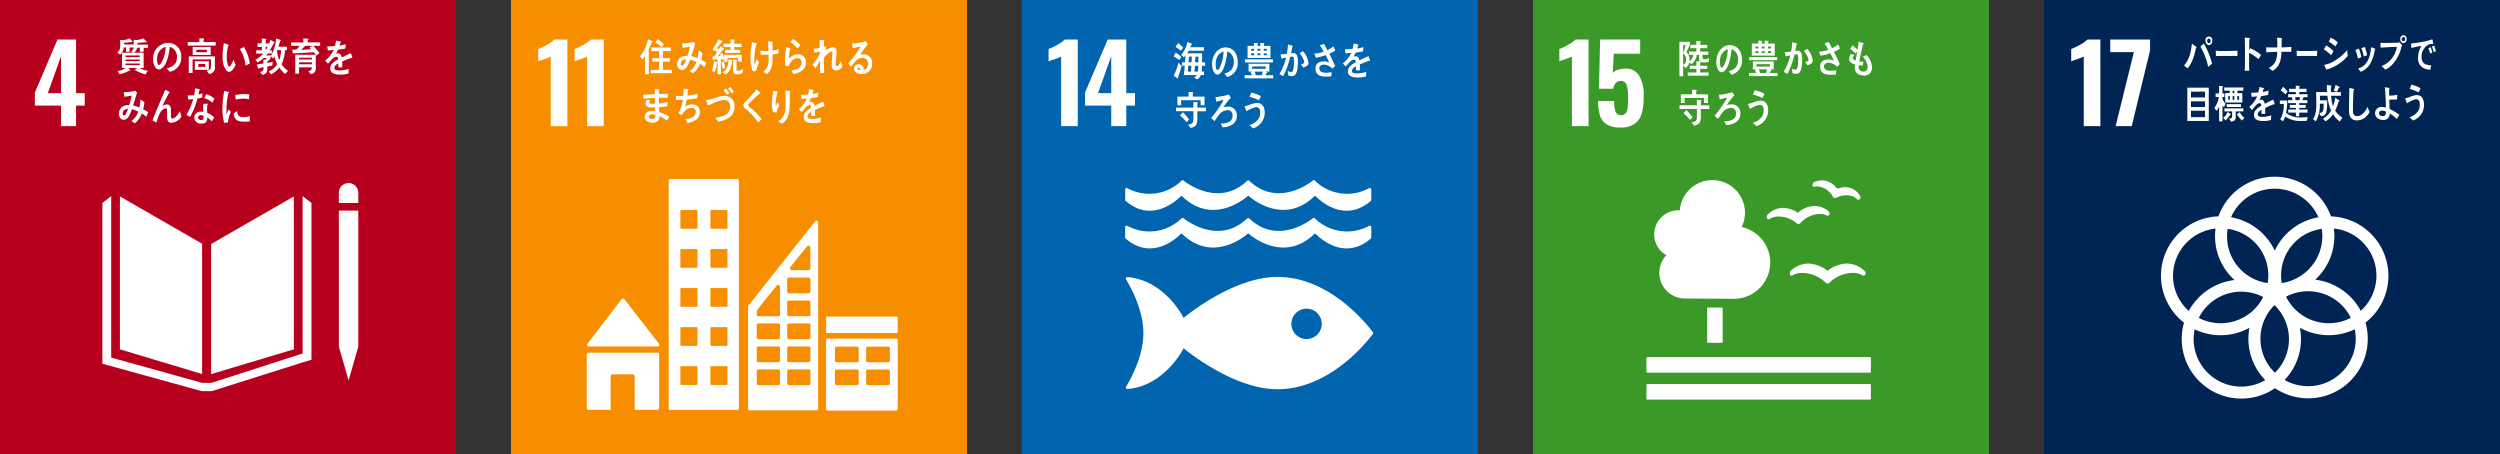 <svg xmlns="http://www.w3.org/2000/svg" xmlns:xlink="http://www.w3.org/1999/xlink" width="601.489" height="109.317" viewBox="0 0 601.489 109.317">
  <rect x="0" y="0" width="601.489" height="109.317" fill="#333333" stroke="none"/>
  <defs>
    <clipPath id="clip-path">
      <rect id="長方形_163" data-name="長方形 163" width="601.489" height="109.317" fill="none"/>
    </clipPath>
  </defs>
  <g id="グループ_233" data-name="グループ 233" transform="translate(0 0)">
    <rect id="長方形_156" data-name="長方形 156" width="109.71" height="109.315" transform="translate(122.946 0.002)" fill="#f68e00"/>
    <g id="グループ_232" data-name="グループ 232" transform="translate(0 0)">
      <g id="グループ_231" data-name="グループ 231" clip-path="url(#clip-path)">
        <path id="パス_3254" data-name="パス 3254" d="M69.546,9a17.3,17.3,0,0,1-1.653.644q-1.086.359-1.368.489V7.176a17.1,17.1,0,0,0,2.129-1.03,7.19,7.19,0,0,0,1.769-1.259H73.55V25.731h-4Z" transform="translate(62.959 4.625)" fill="#fff"/>
        <path id="パス_3255" data-name="パス 3255" d="M74.044,9a17.3,17.3,0,0,1-1.652.644q-1.086.359-1.368.489V7.176a17.1,17.1,0,0,0,2.129-1.03,7.19,7.19,0,0,0,1.769-1.259h3.126V25.731h-4Z" transform="translate(67.216 4.625)" fill="#fff"/>
        <path id="パス_3256" data-name="パス 3256" d="M72.976,48.444H89.555a.406.406,0,0,0,.4-.407.4.4,0,0,0-.107-.269l-.021-.023L81.583,37.11l-.08-.088A.4.4,0,0,0,80.937,37l-.051.056-.078.088-8.046,10.52-.125.152a.407.407,0,0,0,.339.633" transform="translate(68.679 34.913)" fill="#fff"/>
        <path id="パス_3257" data-name="パス 3257" d="M89.544,43.6H72.934a.4.4,0,0,0-.407.4V56.954a.405.405,0,0,0,.407.407h5.345v-8.15a.4.4,0,0,1,.407-.4h4.963a.4.4,0,0,1,.407.4v8.15h5.489a.409.409,0,0,0,.407-.407V44a.407.407,0,0,0-.407-.4" transform="translate(68.639 41.259)" fill="#fff"/>
        <path id="パス_3258" data-name="パス 3258" d="M118.955,41.854H102.514a.393.393,0,0,0-.4.389V58.786a.4.4,0,0,0,.4.389h16.441a.4.4,0,0,0,.4-.389V42.243a.394.394,0,0,0-.4-.389m-9,10.8a.4.4,0,0,1-.4.391h-4.913a.4.4,0,0,1-.4-.391V49.678a.4.4,0,0,1,.4-.389h4.913a.394.394,0,0,1,.4.389Zm0-5.5a.4.4,0,0,1-.4.391h-4.913a.4.4,0,0,1-.4-.391V44.18a.4.4,0,0,1,.4-.389h4.913a.4.4,0,0,1,.4.389Zm7.507,5.5a.4.4,0,0,1-.4.391h-4.911a.4.4,0,0,1-.4-.391V49.678a.4.4,0,0,1,.4-.389h4.911a.4.4,0,0,1,.4.389Zm0-5.5a.4.4,0,0,1-.4.391h-4.911a.4.4,0,0,1-.4-.391V44.18a.4.4,0,0,1,.4-.389h4.911a.4.4,0,0,1,.4.389Z" transform="translate(96.639 39.611)" fill="#fff"/>
        <path id="パス_3259" data-name="パス 3259" d="M99.143,22.127H83.054a.393.393,0,0,0-.393.393V77.309a.393.393,0,0,0,.393.391H99.143a.4.4,0,0,0,.4-.391V22.52a.4.4,0,0,0-.4-.393m-9.57,49.331a.211.211,0,0,1-.21.21H85.678a.211.211,0,0,1-.212-.21V67.369a.211.211,0,0,1,.212-.21h3.685a.211.211,0,0,1,.21.21Zm0-9.4a.209.209,0,0,1-.21.21H85.678a.21.21,0,0,1-.212-.21V57.974a.21.21,0,0,1,.212-.21h3.685a.209.209,0,0,1,.21.21Zm0-9.391a.212.212,0,0,1-.21.21H85.678a.212.212,0,0,1-.212-.21V48.578a.212.212,0,0,1,.212-.21h3.685a.212.212,0,0,1,.21.21Zm0-9.4a.212.212,0,0,1-.21.21H85.678a.212.212,0,0,1-.212-.21V39.183a.209.209,0,0,1,.212-.206h3.685a.209.209,0,0,1,.21.206Zm0-9.393a.212.212,0,0,1-.21.21H85.678a.212.212,0,0,1-.212-.21V29.792a.213.213,0,0,1,.212-.212h3.685a.212.212,0,0,1,.21.212ZM96.8,71.458a.211.211,0,0,1-.212.21H92.9a.21.21,0,0,1-.212-.21V67.369a.21.21,0,0,1,.212-.21h3.683a.211.211,0,0,1,.212.21Zm0-9.4a.21.21,0,0,1-.212.21H92.9a.209.209,0,0,1-.212-.21V57.974a.209.209,0,0,1,.212-.21h3.683a.21.21,0,0,1,.212.21Zm0-9.391a.212.212,0,0,1-.212.21H92.9a.211.211,0,0,1-.212-.21V48.578a.211.211,0,0,1,.212-.21h3.683a.212.212,0,0,1,.212.21Zm0-9.4a.212.212,0,0,1-.212.21H92.9a.211.211,0,0,1-.212-.21V39.183a.208.208,0,0,1,.212-.206h3.683a.209.209,0,0,1,.212.206Zm0-9.393a.212.212,0,0,1-.212.21H92.9a.211.211,0,0,1-.212-.21V29.792a.211.211,0,0,1,.212-.212h3.683a.213.213,0,0,1,.212.212Z" transform="translate(78.23 20.941)" fill="#fff"/>
        <rect id="長方形_157" data-name="長方形 157" width="17.21" height="3.957" rx="0.17" transform="translate(198.767 76.174)" fill="#fff"/>
        <path id="パス_3260" data-name="パス 3260" d="M109.295,27.591a.424.424,0,0,0-.4-.306.415.415,0,0,0-.23.076l-.029.019-.136.171L92.68,47.539l-.072.1a.443.443,0,0,0-.136.311V72.509a.392.392,0,0,0,.393.391h16.073a.392.392,0,0,0,.393-.391V27.754a.387.387,0,0,0-.037-.163m-6.659,10.855.113-.142c1.082-1.382,2.906-3.618,3.8-4.7l.117-.14a.455.455,0,0,1,.352-.165.45.45,0,0,1,.44.366v5.057a.453.453,0,0,1-.438.45l-.019.006-.019-.006h-3.951l-.021.006-.019-.006a.453.453,0,0,1-.348-.72m-2.5,27.993a.392.392,0,0,1-.393.391h-4.8a.392.392,0,0,1-.393-.391V63.447a.392.392,0,0,1,.393-.391h4.8a.392.392,0,0,1,.393.391Zm0-5.526a.392.392,0,0,1-.393.391h-4.8a.392.392,0,0,1-.393-.391V57.921a.39.39,0,0,1,.393-.391h4.8a.39.39,0,0,1,.393.391Zm0-5.526a.391.391,0,0,1-.393.389h-4.8a.391.391,0,0,1-.393-.389V52.393A.392.392,0,0,1,94.946,52h4.8a.392.392,0,0,1,.393.391Zm.014-12.11v6.589a.394.394,0,0,1-.393.391H94.961a.394.394,0,0,1-.4-.391v-.829a.418.418,0,0,1,.031-.148.252.252,0,0,1,.023-.045.352.352,0,0,1,.035-.053l.045-.064c.613-.874,3.379-4.268,4.541-5.687l.115-.14a.464.464,0,0,1,.354-.167.452.452,0,0,1,.44.368Zm7.316,23.162a.393.393,0,0,1-.393.391h-4.794a.394.394,0,0,1-.4-.391V63.447a.394.394,0,0,1,.4-.391h4.794a.393.393,0,0,1,.393.391Zm0-5.526a.393.393,0,0,1-.393.391h-4.794a.394.394,0,0,1-.4-.391V57.921a.393.393,0,0,1,.4-.391h4.794a.392.392,0,0,1,.393.391Zm0-5.526a.393.393,0,0,1-.393.389h-4.794a.393.393,0,0,1-.4-.389V52.393a.394.394,0,0,1,.4-.391h4.794a.393.393,0,0,1,.393.391Zm0-5.528a.391.391,0,0,1-.393.389h-4.794a.392.392,0,0,1-.4-.389V46.868a.393.393,0,0,1,.4-.391h4.794a.392.392,0,0,1,.393.391Zm0-5.528a.392.392,0,0,1-.393.391h-4.794a.393.393,0,0,1-.4-.391V41.34a.394.394,0,0,1,.4-.393h4.794a.393.393,0,0,1,.393.393Z" transform="translate(87.515 25.823)" fill="#fff"/>
        <path id="パス_3261" data-name="パス 3261" d="M81.941,5.583c-.212.6-.459,1.17-.718,1.742v5.964h-.911V8.865a4.191,4.191,0,0,1-.6.853l-.6-.695A9.961,9.961,0,0,0,81.03,4.859l1.039.45a.134.134,0,0,1,.082.113c0,.105-.146.152-.21.162m-.251,7.462V12.24H83.7V10.253H82.085V9.437H83.7V7.728H81.844v-.87h4.7v.87h-1.9V9.437H86.3v.816H84.647V12.24h2.1v.806Zm2.577-6.234A9.06,9.06,0,0,0,82.776,5.62l.644-.788c.267.2.526.432.775.656a7.546,7.546,0,0,1,.654.619Z" transform="translate(74.872 4.573)" fill="#fff"/>
        <path id="パス_3262" data-name="パス 3262" d="M90.284,11.224a11.676,11.676,0,0,0-1.094-.781,4.8,4.8,0,0,1-1.66,2.289L86.7,12.2a3.93,3.93,0,0,0,1.641-2.174,5.994,5.994,0,0,0-1.5-.545,9.489,9.489,0,0,1-.387.938c-.346.749-.782,1.51-1.6,1.51a1.271,1.271,0,0,1-1.152-1.407,1.975,1.975,0,0,1,1.489-1.9,3.431,3.431,0,0,1,.983-.084,14.283,14.283,0,0,0,.588-2.223l-1.715.29-.187-1.078h.09a11.706,11.706,0,0,0,2.715-.337c.121.15.259.292.393.432-.167.57-.354,1.135-.529,1.705-.138.432-.269.862-.42,1.285a6.2,6.2,0,0,1,1.506.469A8.17,8.17,0,0,0,88.869,7.2c.321.216.642.42.948.656a9.674,9.674,0,0,1-.3,1.631,9.907,9.907,0,0,1,1.224.685c-.144.346-.3.7-.459,1.051M84.6,10.472c0,.236.088.44.3.44a.414.414,0,0,0,.341-.167,4.928,4.928,0,0,0,.652-1.38c-.566.047-1.3.321-1.3,1.107" transform="translate(79.203 4.906)" fill="#fff"/>
        <path id="パス_3263" data-name="パス 3263" d="M89.225,10.654a9.678,9.678,0,0,1-.547,2.19l-.691-.37A9.743,9.743,0,0,0,88.5,10.1l.777.325a.1.1,0,0,1,.054.091.148.148,0,0,1-.107.138m5.1-.4v-.9H91.753v.932h-.78V9.63l-.568.249c-.029-.1-.06-.212-.084-.315l-.146.029v3.7h-.81V9.686c-.383.027-.773.07-1.154.119l-.1-.794a1.773,1.773,0,0,0,.389-.047.336.336,0,0,0,.208-.158c.21-.276.391-.582.578-.876a9.307,9.307,0,0,0-1.035-.444V7.072a9.972,9.972,0,0,0,1.322-2.244l.841.461c.062.037.171.082.171.183,0,.158-.148.158-.241.15-.366.471-.722.95-1.119,1.394.148.093.3.167.452.269.146-.239.286-.49.426-.74l.732.516a.162.162,0,0,1,.078.132c0,.127-.123.119-.2.119-.422.555-.819,1.127-1.261,1.652a5.769,5.769,0,0,0,.683-.054,4.607,4.607,0,0,0-.156-.471l.625-.249c.138.432.247.878.37,1.32v-.9H95.2v1.643Zm-3.712,1.736c-.117-.506-.218-1.024-.3-1.542l.6-.257c.091.516.195,1.041.319,1.549Zm2.227-1.921a6.328,6.328,0,0,1-.249,1.534,3.356,3.356,0,0,1-1.349,1.82l-.7-.572c1.2-.749,1.4-1.654,1.442-3.167l.839.156a.114.114,0,0,1,.109.111.151.151,0,0,1-.091.119m.545-3.313v.664h1.431V8.17H91.169V7.423H92.5V6.747H90.8v-.8h1.689V4.875l.9.072a.121.121,0,0,1,.125.111.175.175,0,0,1-.125.148v.74h1.758v.814Zm2.038,6.223a2.861,2.861,0,0,1-1.37.343c-.576,0-.95-.323-.95-1.043V9.686l.825.091c.047.01.125.027.125.1a.161.161,0,0,1-.109.13v1.9c0,.45.055.57.452.57a2.155,2.155,0,0,0,1.088-.508Z" transform="translate(83.27 4.57)" fill="#fff"/>
        <path id="パス_3264" data-name="パス 3264" d="M94.133,12.241c-.267.041-.539.074-.808.1a9.358,9.358,0,0,1-.561-3.459,18.633,18.633,0,0,1,.409-3.548c.239.056.489.123.732.191a1.919,1.919,0,0,1,.311.1c.049.019.1.037.1.1a.172.172,0,0,1-.14.142,14.657,14.657,0,0,0-.465,3.758,4.98,4.98,0,0,0,.08,1.174c.16-.454.317-.915.477-1.368a8.586,8.586,0,0,0,.578.736,8.587,8.587,0,0,0-.71,2.081M98.1,8.305c0,.409,0,.817-.012,1.224a7.446,7.446,0,0,1-.171,1.514,3.386,3.386,0,0,1-1.18,1.964,9.763,9.763,0,0,0-.876-.494,3.617,3.617,0,0,0,1.269-3.054c.014-.372.012-.744.01-1.119a12.5,12.5,0,0,1-1.452.037c-.152,0-.306-.019-.459-.025-.035-.331-.055-.658-.082-.985a10.4,10.4,0,0,0,1.041.093c.308.012.605.014.911,0,0-.518-.041-1.028-.06-1.538-.016-.272-.037-.557-.074-.839.257.047.512.076.769.111a1.263,1.263,0,0,1,.321.056c.054.012.111.039.109.113a.167.167,0,0,1-.109.134c0,.617.033,1.238.035,1.855a5.664,5.664,0,0,0,1.438-.339c.01.346-.019.7-.01,1.047a8.26,8.26,0,0,1-1.419.247" transform="translate(87.791 4.808)" fill="#fff"/>
        <path id="パス_3265" data-name="パス 3265" d="M99.571,13.137c-.162.047-.323.08-.492.117-.078-.142-.5-.8-.5-.8,0-.029.033-.037.047-.037a5.054,5.054,0,0,0,1.2-.343,1.712,1.712,0,0,0,1.193-1.512.976.976,0,0,0-.993-1.129c-.94-.012-1.8,1-2.11,1.97-.265-.049-.537-.109-.8-.15a10.639,10.639,0,0,1-.078-1.427,18.207,18.207,0,0,1,.327-3.042l.932.284a.109.109,0,0,1,.093.111.185.185,0,0,1-.121.15A11.29,11.29,0,0,0,97.95,9.6a3,3,0,0,1,2.34-1.115,1.83,1.83,0,0,1,1.791,1.944c-.021,1.707-1.263,2.357-2.509,2.707m.463-6.044a7.969,7.969,0,0,0-1.688-1.54c.212-.239.409-.49.621-.732a5.907,5.907,0,0,1,1.8,1.512c-.253.249-.49.51-.734.759" transform="translate(91.827 4.564)" fill="#fff"/>
        <path id="パス_3266" data-name="パス 3266" d="M106.09,12.3c-.724,0-1.047-.545-1.047-1.343,0-.833.128-1.656.185-2.491.01-.123.01-.255.01-.376,0-.179-.025-.348-.218-.348-.467,0-1.586,1.078-1.851,1.53,0,1.189.014,2.41.062,3.6l-.991.111c0-.983.01-1.987.01-2.98-.356.6-.734,1.17-1.1,1.752-.249-.263-.469-.563-.708-.845a15.176,15.176,0,0,0,1.756-2.7v-.45c-.452.086-.886.206-1.339.282-.056-.319-.1-.638-.177-.948a8.023,8.023,0,0,0,1.491-.243c0-.646-.023-1.294-.051-1.931a5.749,5.749,0,0,1,1.026.111.127.127,0,0,1,.105.132.1.1,0,0,1-.064.1c-.023.457-.051.909-.056,1.361.142-.039.28-.105.426-.152.056.245.1.489.162.722-.144.177-.274.374-.411.572l.016.027A3.136,3.136,0,0,1,105.389,6.7c.539,0,.837.506.837,1.1a12.986,12.986,0,0,1-.093,1.417,14.827,14.827,0,0,0-.14,1.5v.029c-.008.206.018.5.251.5.5,0,.829-.806,1.03-1.255.121.43.243.86.356,1.294a1.782,1.782,0,0,1-1.54,1.022" transform="translate(95.06 4.66)" fill="#fff"/>
        <path id="パス_3267" data-name="パス 3267" d="M108.02,12.989c-.67,0-1.748-.282-1.748-1.3a1.1,1.1,0,0,1,1.16-1.061,1.193,1.193,0,0,1,1.111.874,2.324,2.324,0,0,1,.08.535,1.472,1.472,0,0,0,1.032-1.438,1.35,1.35,0,0,0-1.409-1.487c-1.216,0-1.917,1.158-2.676,2.12-.247-.265-.5-.526-.747-.786a20.576,20.576,0,0,0,3.052-4.1c-.642.156-1.289.282-1.931.417l-.179-1.146a1.906,1.906,0,0,0,.257.012,8.164,8.164,0,0,0,1.072-.1,13.282,13.282,0,0,0,1.475-.274,5.1,5.1,0,0,0,.506-.163c.185.261.372.514.555.777a3.084,3.084,0,0,0-.241.212,7.673,7.673,0,0,0-.524.652c-.387.526-.747,1.071-1.119,1.6a2.722,2.722,0,0,1,.742-.086,2.037,2.037,0,0,1,2.143,2.184,2.413,2.413,0,0,1-2.61,2.558m-.685-1.584c-.154,0-.249.068-.249.263,0,.36.459.407.668.407-.041-.28-.121-.67-.418-.67" transform="translate(99.203 4.817)" fill="#fff"/>
        <path id="パス_3268" data-name="パス 3268" d="M85.245,18.623a9.524,9.524,0,0,0-1.822-1.086,1.406,1.406,0,0,1-.452,1.24,2.082,2.082,0,0,1-1.1.36c-.8-.012-2.011-.286-1.991-1.473A1.436,1.436,0,0,1,81.212,16.3a3.658,3.658,0,0,1,.636-.019,4.109,4.109,0,0,1,.562.054c0-.3-.016-.6-.025-.89-.267.014-.541.019-.814.016-.621-.008-1.491-.068-1.477-1.034a1.812,1.812,0,0,1,.206-.777l.862-.043a2.227,2.227,0,0,0-.185.644c-.006.3.333.306.508.308a5.377,5.377,0,0,0,.87-.025c-.023-.45-.023-.911-.027-1.361a19.862,19.862,0,0,0-2.715.214c-.053-.331-.088-.658-.123-.987.942-.06,1.886-.115,2.83-.136-.006-.29,0-.582,0-.882l.006-.4c.226.031.45.053.673.084.115.021.241.023.356.053.041.012.09.029.088.1a.153.153,0,0,1-.107.14c-.021.29-.025.572-.029.862.718-.029,1.434-.045,2.151-.054l0,.958c-.718-.01-1.436-.021-2.143.006-.008.461,0,.909.01,1.37a9.353,9.353,0,0,0,2.059-.4l-.056,1.069c-.66.1-1.314.185-1.978.232,0,.385.014.779.033,1.164A9.4,9.4,0,0,1,85.8,17.712c-.181.308-.364.613-.553.911m-2.807-1.364a1.746,1.746,0,0,0-.714-.152c-.29,0-.849.109-.856.551s.524.572.814.576a.678.678,0,0,0,.761-.769c0-.066-.006-.14,0-.206" transform="translate(75.23 10.395)" fill="#fff"/>
        <path id="パス_3269" data-name="パス 3269" d="M88.576,18.326a4.5,4.5,0,0,1-2.293.9c-.171-.3-.309-.619-.494-.909.9-.084,2.546-.376,2.546-1.763a.949.949,0,0,0-1.053-.965,2.424,2.424,0,0,0-1.419.572,3.415,3.415,0,0,0-.839,1.2l-.893-.479a7.717,7.717,0,0,0,1.08-3.215c-.315.019-.621.027-.936.027h-.65c-.023-.348-.066-.685-.074-1.03a10.226,10.226,0,0,0,1.178.074c.191,0,.385,0,.578-.012a16.376,16.376,0,0,0,.09-1.779c.241.035.483.064.724.1a2,2,0,0,1,.323.056c.056.018.121.049.121.132a.232.232,0,0,1-.146.187c-.033.413-.056.825-.111,1.228a12.235,12.235,0,0,0,2.454-.487l-.016,1.1a22.52,22.52,0,0,1-2.593.346,11.736,11.736,0,0,1-.378,1.651,3.023,3.023,0,0,1,1.754-.506,1.728,1.728,0,0,1,1.8,1.892,2.224,2.224,0,0,1-.749,1.68" transform="translate(79.071 10.361)" fill="#fff"/>
        <path id="パス_3270" data-name="パス 3270" d="M93.252,17.781a5.734,5.734,0,0,1-3.081,1.294c-.241-.308-.467-.629-.718-.911a9.09,9.09,0,0,0,1.859-.428,2.278,2.278,0,0,0,1.758-2.2c0-1.236-.642-1.651-1.586-1.651a7.2,7.2,0,0,0-2.77.919,6.646,6.646,0,0,1-1.039.366c-.039-.132-.391-1.2-.391-1.226,0-.1.1-.066.15-.066a6.446,6.446,0,0,0,1.976-.5,7.385,7.385,0,0,1,2.355-.5,2.35,2.35,0,0,1,2.351,2.569,3.084,3.084,0,0,1-.862,2.334m-.981-5.166a10.087,10.087,0,0,0-.812-1.144l.607-.354a7.057,7.057,0,0,1,.782,1.133Zm1.1-.3a8.288,8.288,0,0,0-.825-1.216l.623-.348a6.777,6.777,0,0,1,.771,1.191Z" transform="translate(82.603 10.173)" fill="#fff"/>
        <path id="パス_3271" data-name="パス 3271" d="M95.474,19a15.126,15.126,0,0,0-2.359-2.653,7.169,7.169,0,0,0-.683-.594,2.006,2.006,0,0,1-.391-.346.791.791,0,0,1-.148-.492,1.042,1.042,0,0,1,.36-.775c.378-.4.769-.777,1.135-1.187.549-.621,1.106-1.24,1.639-1.9.228.193.455.374.681.566a1.74,1.74,0,0,1,.261.218.132.132,0,0,1,.037.082c0,.128-.171.148-.257.128-.518.492-1.051.977-1.577,1.477-.218.21-.42.438-.642.648-.1.1-.22.191-.311.3a.586.586,0,0,0-.191.364.345.345,0,0,0,.142.272c.331.311.7.576,1.035.868a15.779,15.779,0,0,1,2.081,2.234c-.272.255-.537.527-.812.784" transform="translate(86.967 10.46)" fill="#fff"/>
        <path id="パス_3272" data-name="パス 3272" d="M96.557,16.482c-.274-.019-.555-.051-.823-.078a6.23,6.23,0,0,1-.319-2.125c.035-1.012.2-2.018.327-3.021.241.037.49.086.736.121.086.023.2.027.288.058a.1.1,0,0,1,.068.1.2.2,0,0,1-.1.138,13.034,13.034,0,0,0-.4,2.678c-.006.187,0,.376.006.564,0,.016-.008.066.021.068s.041-.076.051-.084c.113-.3.232-.584.352-.87l.455.673a8.314,8.314,0,0,0-.66,1.779m3.184-4.835c-.008,1.1-.016,2.225-.055,3.33-.06,1.763-.44,3.4-1.876,4.216a4.485,4.485,0,0,0-.841-.51c-.023-.008-.049-.01-.047-.049s.041-.064.068-.082a3.173,3.173,0,0,0,.547-.356,4.285,4.285,0,0,0,1.18-3.289,37.275,37.275,0,0,0-.086-3.731,6.17,6.17,0,0,1,.738.1,2.886,2.886,0,0,1,.391.07.094.094,0,0,1,.074.107.34.34,0,0,1-.093.193" transform="translate(90.297 10.577)" fill="#fff"/>
        <path id="パス_3273" data-name="パス 3273" d="M104.824,15.2a.184.184,0,0,1-.113-.047c-.545.2-1.6.638-2.1.884v1.446l-.9-.01c.008-.13.008-.272.008-.43V16.52c-.6.3-.909.685-.909,1.117,0,.376.348.574,1.037.574a6.33,6.33,0,0,0,2.2-.376l-.031,1.1a5.861,5.861,0,0,1-1.9.272c-1.483,0-2.225-.5-2.225-1.5a1.906,1.906,0,0,1,.621-1.351,5.347,5.347,0,0,1,1.15-.808c-.014-.422-.136-.638-.356-.638a1.074,1.074,0,0,0-.779.356,7.248,7.248,0,0,0-.584.64c-.278.329-.454.555-.559.666-.136-.169-.348-.422-.631-.771a6.719,6.719,0,0,0,1.909-2.544c-.4.054-.849.093-1.335.121-.029-.358-.074-.687-.119-.975a12.294,12.294,0,0,0,1.734-.1,8.381,8.381,0,0,0,.257-1.3l1.022.241a.115.115,0,0,1,.09.115c0,.054-.037.105-.119.14-.041.16-.107.4-.2.724a11.143,11.143,0,0,0,1.413-.348l-.084,1.035c-.415.093-.977.187-1.67.288a5.821,5.821,0,0,1-.471.942,1.449,1.449,0,0,1,.432-.066c.463,0,.765.329.9,1,.605-.337,1.294-.683,2.044-1.041l.346,1.051c0,.076-.029.113-.09.113" transform="translate(93.472 10.416)" fill="#fff"/>
        <rect id="長方形_158" data-name="長方形 158" width="109.71" height="109.313" transform="translate(368.835 0)" fill="#3a9927"/>
        <path id="パス_3274" data-name="パス 3274" d="M195.773,9a17.3,17.3,0,0,1-1.652.644q-1.086.359-1.368.489V7.174a17.327,17.327,0,0,0,2.129-1.028,7.187,7.187,0,0,0,1.769-1.261h3.126V25.729h-4Z" transform="translate(182.419 4.624)" fill="#fff"/>
        <path id="パス_3275" data-name="パス 3275" d="M199.608,25.3a3.833,3.833,0,0,1-1.627-2.149,11.724,11.724,0,0,1-.44-3.474h3.875a7.371,7.371,0,0,0,.335,2.612,1.49,1.49,0,0,0,2.454.3,2.928,2.928,0,0,0,.452-1.4q.09-.888.09-2.561a8.663,8.663,0,0,0-.348-2.844,1.383,1.383,0,0,0-1.433-.938q-1.4,0-1.783,1.878h-3.433l.284-11.838h9.633V8.309h-6.353l-.234,4.605a2.709,2.709,0,0,1,1.24-.734,5.892,5.892,0,0,1,1.886-.3,3.568,3.568,0,0,1,3.227,1.725,9.075,9.075,0,0,1,1.086,4.839,16.144,16.144,0,0,1-.44,4.1,4.641,4.641,0,0,1-1.666,2.573,5.653,5.653,0,0,1-3.5.94,6.117,6.117,0,0,1-3.3-.759" transform="translate(186.951 4.624)" fill="#fff"/>
        <rect id="長方形_159" data-name="長方形 159" width="3.735" height="8.482" rx="0.125" transform="translate(410.731 73.999)" fill="#fff"/>
        <path id="パス_3276" data-name="パス 3276" d="M257.282,44.14h-53.52a.251.251,0,0,0-.245.251v3.258a.245.245,0,0,0,.245.241h53.52a.246.246,0,0,0,.245-.241V44.391a.252.252,0,0,0-.245-.251" transform="translate(192.607 41.774)" fill="#fff"/>
        <path id="パス_3277" data-name="パス 3277" d="M257.282,47.469h-53.52a.243.243,0,0,0-.245.239v3.27a.246.246,0,0,0,.245.241h53.52a.247.247,0,0,0,.245-.241v-3.27a.244.244,0,0,0-.245-.239" transform="translate(192.607 44.925)" fill="#fff"/>
        <path id="パス_3278" data-name="パス 3278" d="M230.319,34.317a7.933,7.933,0,0,0-4.63-1.738,6.2,6.2,0,0,0-4.3,1.82.456.456,0,0,0-.142.335v.29a.454.454,0,0,0,.154.364.428.428,0,0,0,.378.088.423.423,0,0,0,.1-.025.685.685,0,0,0,.269-.169,4.359,4.359,0,0,1,2.143-.444,8.11,8.11,0,0,1,5.516,2.3l.051.045a.648.648,0,0,0,.919,0l.043-.045a8.13,8.13,0,0,1,5.52-2.306,4.347,4.347,0,0,1,2.151.444.764.764,0,0,0,.3.181.651.651,0,0,0,.313.01.458.458,0,0,0,.337-.44v-.257a.454.454,0,0,0-.144-.329,6.207,6.207,0,0,0-4.35-1.869,7.861,7.861,0,0,0-4.619,1.74" transform="translate(209.386 30.831)" fill="#fff"/>
        <path id="パス_3279" data-name="パス 3279" d="M224.35,22.8a.445.445,0,0,0-.234.28l-.055.179a.46.46,0,0,0,.07.4.441.441,0,0,0,.331.181.2.2,0,0,0,.068,0,.55.55,0,0,0,.259-.066,1.359,1.359,0,0,1,.323-.035,4.649,4.649,0,0,1,3.825,2.487l.018.035a.546.546,0,0,0,.343.272.671.671,0,0,0,.171.027.577.577,0,0,0,.269-.066l.035-.018a5.345,5.345,0,0,1,2.388-.588,3.638,3.638,0,0,1,2.441.779.668.668,0,0,0,.179.2,1.6,1.6,0,0,0,.175.084.473.473,0,0,0,.078.01.205.205,0,0,0,.049,0,.468.468,0,0,0,.212-.053.463.463,0,0,0,.228-.274l.045-.158a.388.388,0,0,0,.018-.128.437.437,0,0,0-.062-.23,4.026,4.026,0,0,0-3.63-2.174,5.739,5.739,0,0,0-1.927.36,4.677,4.677,0,0,0-3.609-2.015,4.461,4.461,0,0,0-2.007.506" transform="translate(212.033 21.096)" fill="#fff"/>
        <path id="パス_3280" data-name="パス 3280" d="M218.391,28.011l.016.239a.445.445,0,0,0,.214.36.452.452,0,0,0,.36.054.519.519,0,0,0,.078-.025.578.578,0,0,0,.232-.169,3.927,3.927,0,0,1,2.042-.463,6.635,6.635,0,0,1,4.231,1.6l.037.039a.634.634,0,0,0,.413.154h.039a.617.617,0,0,0,.42-.2l.037-.041a6.439,6.439,0,0,1,4.691-2.16,3.174,3.174,0,0,1,1.4.255.712.712,0,0,0,.278.144.664.664,0,0,0,.2.012.577.577,0,0,0,.111-.027.45.45,0,0,0,.3-.457l-.012-.208a.448.448,0,0,0-.162-.317,5.252,5.252,0,0,0-3.422-1.343,6.392,6.392,0,0,0-4.008,1.651,6.7,6.7,0,0,0-3.57-1.181,5.11,5.11,0,0,0-3.8,1.75.469.469,0,0,0-.125.341" transform="translate(206.683 24.087)" fill="#fff"/>
        <path id="パス_3281" data-name="パス 3281" d="M204.476,35.283a5.791,5.791,0,0,1,5.8-5.781c.127,0,.247.01.372.018a7.846,7.846,0,1,1,14.878,4,8.736,8.736,0,0,1-1.9,17.27c-.354,0-11.708-.068-11.708-.068A6.178,6.178,0,0,1,207.4,40.3a5.771,5.771,0,0,1-2.922-5.014" transform="translate(193.514 21.096)" fill="#fff"/>
        <path id="パス_3282" data-name="パス 3282" d="M215.8,12.712c-.228-.278-.432-.578-.66-.847,1.162-.366,2.233-.893,2.233-2.719a2.537,2.537,0,0,0-1.532-2.616c-.2,1.662-.59,4.305-1.744,5.286a1.05,1.05,0,0,1-.683.309,1.081,1.081,0,0,1-.784-.561,3.734,3.734,0,0,1-.471-1.968c0-2.357,1.491-4.021,3.239-4.021,1.616,0,2.929,1.261,2.929,3.5a3.437,3.437,0,0,1-2.526,3.634m-2.585-4.434a4.16,4.16,0,0,0-.2,1.32c0,.393.064,1.413.477,1.413.146,0,.271-.183.36-.308a9.149,9.149,0,0,0,1.057-4.154,2.772,2.772,0,0,0-1.689,1.728" transform="translate(200.785 5.278)" fill="#fff"/>
        <path id="パス_3283" data-name="パス 3283" d="M216.193,13.549V12.8H218a6.3,6.3,0,0,0-.391-.638c.125-.084.259-.16.385-.234h-.868V10.044h5.022v1.884H221.2l.348.14a.126.126,0,0,1,.078.1c0,.1-.1.132-.165.132-.1.158-.183.337-.276.5h1.876v.749Zm.047-4.576h6.731v.761H216.24Zm.638-.339v-2.9h1.559V5.016l.853.068a.12.12,0,0,1,.127.111.182.182,0,0,1-.134.16v.383h.67V5.016l.843.068a.119.119,0,0,1,.126.111.172.172,0,0,1-.126.16v.383h1.594v2.9Zm1.575-2.182h-.716v.459h.716Zm.01,1.086h-.724v.467h.724Zm2.776,3.163h-3.247v.561h3.247ZM218.6,11.928c.086.29.189.572.261.872H220.3l.243-.872Zm1.347-5.475h-.675v.459h.675Zm.01,1.086h-.685v.467h.685ZM221.5,6.452h-.726v.459h.726Zm0,1.086h-.726v.467h.726Z" transform="translate(204.603 4.747)" fill="#fff"/>
        <path id="パス_3284" data-name="パス 3284" d="M224.254,12.536a1.21,1.21,0,0,1-.893.28,1.877,1.877,0,0,1-.777-.177c-.033-.362-.049-.718-.1-1.072a1.773,1.773,0,0,0,.874.269c.64,0,.633-2.106.633-2.63,0-.383.008-1.074-.444-1.074a2.033,2.033,0,0,0-.475.078,18.555,18.555,0,0,1-1.688,4.636c-.308-.15-.6-.346-.911-.5a13.1,13.1,0,0,0,1.6-3.965c-.364.074-.728.158-1.086.259-.031-.121-.23-.979-.23-1.014s.016-.039.041-.039c.07,0,.134.019.206.019a7.346,7.346,0,0,0,1.267-.158,15.781,15.781,0,0,0,.284-2.231c.255.064.492.14.738.214a1.693,1.693,0,0,1,.309.1c.041.021.1.039.1.093s-.064.105-.105.123c-.093.533-.2,1.063-.331,1.577a3.962,3.962,0,0,1,.475-.047.954.954,0,0,1,1.055.794,5.29,5.29,0,0,1,.15,1.419c0,.829-.119,2.487-.691,3.048m1.966-1.761c-.173-.271-.364-.524-.555-.784.23-.039.81-.177.81-.531a4.5,4.5,0,0,0-1.141-2.1c.274-.177.553-.364.831-.541a5.349,5.349,0,0,1,1.322,2.791c0,.745-.782,1-1.267,1.166" transform="translate(208.656 4.935)" fill="#fff"/>
        <path id="パス_3285" data-name="パス 3285" d="M228.441,7.57c.5.962.96,1.952,1.423,2.941l-.677.66a2.972,2.972,0,0,0-2.03-.981c-.467,0-1.1.212-1.1.9,0,.944,1,1.035,1.582,1.035A6.649,6.649,0,0,0,229,11.975c-.016.348-.039.687-.06,1.026a7.884,7.884,0,0,1-1.246.074c-1.106,0-2.567-.218-2.567-1.915,0-1.372,1.037-1.756,2.007-1.756a3.888,3.888,0,0,1,1.277.245c-.132-.331-.292-.65-.448-.971-.13-.255-.253-.522-.391-.777a10.57,10.57,0,0,1-2.388.605c-.1-.331-.232-.65-.339-.973a7.052,7.052,0,0,0,2.242-.465,10.433,10.433,0,0,0-.769-1.329.122.122,0,0,1-.107-.109.119.119,0,0,1,.07-.1c.292-.138.6-.237.889-.348.3.485.547,1,.808,1.52a9.2,9.2,0,0,0,1.483-.907c.154.331.292.67.438,1a9.135,9.135,0,0,1-1.46.777" transform="translate(212.792 4.903)" fill="#fff"/>
        <path id="パス_3286" data-name="パス 3286" d="M212.74,15.735v1.8c0,1.471-.413,2.007-1.658,2.2l-.564-.788c.9-.13,1.279-.263,1.279-1.425,0-.6,0-1.191-.008-1.793H207.6v-.88h4.179V13.522l.96.066a.123.123,0,0,1,.136.115.187.187,0,0,1-.136.158v.995h2.069v.88Zm.788-1.434V13.082h-4.695v1.211h-.893V12.21h2.7V11.075l1,.076a.109.109,0,0,1,.121.113.18.18,0,0,1-.128.15v.8h2.834V14.3Zm-3.381,4.07a14.018,14.018,0,0,0-1.573-1.631c.228-.243.444-.506.677-.751a20.263,20.263,0,0,1,1.514,1.717Z" transform="translate(196.473 10.482)" fill="#fff"/>
        <path id="パス_3287" data-name="パス 3287" d="M214.725,19.322a4.284,4.284,0,0,0-.434-.767c-.018-.031-.041-.058-.041-.086s.041-.037.056-.049a7.244,7.244,0,0,0,1.193-.148c.837-.216,1.6-.648,1.6-1.793a1.174,1.174,0,0,0-1.322-1.294,2.72,2.72,0,0,0-2.11,1.314c-.321.422-.613.862-.9,1.312-.273-.241-.545-.494-.819-.749a27.594,27.594,0,0,0,2.3-3.159,8.589,8.589,0,0,0,.693-1.24c-.212.049-.42.113-.631.169-.378.1-.765.216-1.15.3-.058-.366-.115-.732-.187-1.1a18.318,18.318,0,0,0,2.643-.459,4,4,0,0,0,.555-.179,6.319,6.319,0,0,1,.508.8c0,.093-.1.121-.152.13a16.186,16.186,0,0,0-1.645,2.157,3.967,3.967,0,0,1,1.047-.16,2.073,2.073,0,0,1,2.2,2.279c0,2-2.03,2.645-3.416,2.719" transform="translate(200.592 10.787)" fill="#fff"/>
        <path id="パス_3288" data-name="パス 3288" d="M218.107,19.781c-.3-.272-.594-.553-.909-.8a3.887,3.887,0,0,0,2.318-1.633,2.955,2.955,0,0,0,.315-1.378c0-.835-.274-1.312-1.022-1.312a6.65,6.65,0,0,0-2.279,1c-.056-.142-.444-1.107-.444-1.191,0-.066.08-.056.111-.056a5.367,5.367,0,0,0,1-.271,5.507,5.507,0,0,1,1.876-.481c1.287,0,1.851,1.014,1.851,2.414a4.008,4.008,0,0,1-2.818,3.7m1.409-6.762a11.8,11.8,0,0,0-2.279-.843c.152-.337.3-.675.452-1.014a9.022,9.022,0,0,1,2.336.854c-.162.339-.323.675-.508,1" transform="translate(204.503 10.564)" fill="#fff"/>
        <path id="パス_3289" data-name="パス 3289" d="M214.639,10.12a4.362,4.362,0,0,1-1.109.125,1.724,1.724,0,0,1-.79-.125.174.174,0,0,1-.128.179v.742h1.684v.749h-1.7v.87h2.022v.761h-5.01V12.66h2.087v-.87h-1.6v-.749h1.579v-1.1l.925.088a.873.873,0,0,1-.272-.724v-.88h-.557a3.2,3.2,0,0,1-1.273,2.24l-.522-.413a2.046,2.046,0,0,1-.9,1.322l-.58-.6v2.589h-.9V5.3h2.521v.74c-.272.582-.539,1.162-.827,1.734a2.338,2.338,0,0,1,.757,1.884,2.543,2.543,0,0,1-.033.346,2.3,2.3,0,0,0,.911-1.582H209.9v-.8h1.781V6.811h-1.45v-.8h1.442V5.048l.95.076a.116.116,0,0,1,.128.113.168.168,0,0,1-.128.158v.619H214.3v.8h-1.7v.816h1.964v.8h-1.394c0,.179-.008.354-.008.533,0,.432.136.506.485.506a2.635,2.635,0,0,0,1.086-.29Zm-6.153-4V7.964c.234-.609.459-1.218.642-1.847Zm0,1.95v2.785a1.427,1.427,0,0,0,.716-1.341,1.619,1.619,0,0,0-.716-1.444" transform="translate(196.462 4.778)" fill="#fff"/>
        <path id="パス_3290" data-name="パス 3290" d="M232.168,13.269c-1.127.01-2.223-.467-2.238-1.979,0-.226.023-.45.041-.675-.588-.2-1.38-.467-1.394-1.341a3.429,3.429,0,0,1,.354-1.2c.306.066.611.158.909.224a1.788,1.788,0,0,0-.393.827c.008.327.465.467.683.524.128-.74.274-1.473.4-2.213-.146.179-.28.356-.418.535a14.691,14.691,0,0,0-1.29-1.107q.269-.42.559-.845a12.024,12.024,0,0,1,1.2,1.032,11.831,11.831,0,0,0,.259-1.874c.259.047.524.121.782.187a1.91,1.91,0,0,1,.321.086c.056.019.113.047.113.121a.364.364,0,0,1-.152.243c-.058.206-.107.432-.154.638-.1.442-.195.882-.3,1.324-.154.693-.315,1.4-.436,2.1.323.056.652.056.975.086l-.146.907a6.5,6.5,0,0,1-.95-.074,2.421,2.421,0,0,0-.023.411,1.043,1.043,0,0,0,1.168,1.1c.683-.008.991-.422.981-1.2a3.976,3.976,0,0,0-1.181-2.353,7.426,7.426,0,0,0,.884-.432,4.411,4.411,0,0,1,1.353,3.048,1.81,1.81,0,0,1-1.907,1.9" transform="translate(216.323 4.899)" fill="#fff"/>
        <rect id="長方形_160" data-name="長方形 160" width="109.71" height="109.313" transform="translate(491.779 0)" fill="#002555"/>
        <path id="パス_3291" data-name="パス 3291" d="M259.043,9q-.286.155-1.652.644-1.086.359-1.368.489V7.174a17.331,17.331,0,0,0,2.129-1.028,7.186,7.186,0,0,0,1.769-1.261h3.126V25.729h-4Z" transform="translate(242.297 4.624)" fill="#fff"/>
        <path id="パス_3292" data-name="パス 3292" d="M266.533,7.921h-5.682V4.885h9.582v2.6l-4.416,18.245h-3.875Z" transform="translate(246.868 4.623)" fill="#fff"/>
        <path id="パス_3293" data-name="パス 3293" d="M321.843,45.678a14.343,14.343,0,0,0-13.827-14.292,14.37,14.37,0,0,0-27.068,0,14.28,14.28,0,0,0-8.286,25.566,14.343,14.343,0,0,0,21.891,15.768,14.319,14.319,0,0,0,21.774-15.783,14.269,14.269,0,0,0,5.516-11.258m-15.9-9.53a11.442,11.442,0,0,1-9.773,11.283A11.306,11.306,0,0,1,305.8,34.392a11.323,11.323,0,0,1,.15,1.756M294.535,69.009a11.361,11.361,0,0,1-.105-16.272,11.362,11.362,0,0,1,.105,16.272M283.168,34.39a11.3,11.3,0,0,1,9.623,13.041,11.309,11.309,0,0,1-9.623-13.041m8.547,16.394a11.444,11.444,0,0,1-15.5,5.026,11.449,11.449,0,0,1,15.5-5.026m5.5-.076a11.449,11.449,0,0,1,15.581,5.084,11.449,11.449,0,0,1-15.581-5.084m-2.729-25.984a11.479,11.479,0,0,1,10.509,6.869,14.4,14.4,0,0,0-10.509,8.037,14.383,14.383,0,0,0-10.509-8.037,11.477,11.477,0,0,1,10.509-6.869m-24.47,20.953A11.453,11.453,0,0,1,280.246,34.32a14.506,14.506,0,0,0-.119,1.828,14.248,14.248,0,0,0,4.689,10.565,14.394,14.394,0,0,0-11.007,7.431,11.365,11.365,0,0,1-3.8-8.467m4.973,15.244a11.163,11.163,0,0,1,.251-2.367,14.363,14.363,0,0,0,13.171-.36,14.209,14.209,0,0,0,3.809,12.58,11.447,11.447,0,0,1-17.231-9.853m39-.1a11.454,11.454,0,0,1-17.118,9.923,14.221,14.221,0,0,0,3.941-9.827,14.4,14.4,0,0,0-.267-2.737,14.357,14.357,0,0,0,13.21.358,11.339,11.339,0,0,1,.234,2.283m-9.746-14.2a14.2,14.2,0,0,0,4.481-12.309,11.389,11.389,0,0,1,6.47,19.795,14.382,14.382,0,0,0-10.95-7.486" transform="translate(252.802 20.673)" fill="#fff"/>
        <path id="パス_3294" data-name="パス 3294" d="M272.828,7.27a11.87,11.87,0,0,1-.259,1.185,9.781,9.781,0,0,1-1.724,3.743,10.076,10.076,0,0,0-.876-.695c1.289-1.491,1.649-3.149,1.907-5.286L272.92,7a.133.133,0,0,1,.049.111.183.183,0,0,1-.14.162m2.957,4.564a16.927,16.927,0,0,0-1.872-4.917l.827-.693a17.947,17.947,0,0,1,1.974,4.79Zm.163-5.232a.945.945,0,0,1-.8-1.043.831.831,0,1,1,1.608,0,.952.952,0,0,1-.806,1.043m0-1.6c-.235,0-.42.253-.42.557s.185.555.42.555a.513.513,0,0,0,.43-.555.508.508,0,0,0-.43-.557" transform="translate(255.496 4.274)" fill="#fff"/>
        <path id="パス_3295" data-name="パス 3295" d="M279.088,7.56c-.436-.027-.784-.027-1.141-.027-.4-.012-3.03,0-4.006.037-.016-.387-.039-.878-.047-1.164-.008-.146.055-.154.1-.146a3.475,3.475,0,0,0,.444.068c.471.029,1.178.021,1.717.021,1.115,0,1.723-.031,2.968-.051-.021.385-.029.876-.037,1.261" transform="translate(259.211 5.923)" fill="#fff"/>
        <path id="パス_3296" data-name="パス 3296" d="M280.789,9.835a11.471,11.471,0,0,0-2.252-1.53c0,.156-.008.309-.008.454v2.157c0,.566.014,1.144.021,1.711h-1.076c.053-1.23.064-2.464.064-3.7,0-1.433-.012-2.867-.041-4.292l1.107.125a.114.114,0,0,1,.109.117.2.2,0,0,1-.125.171c-.023.878-.039,1.754-.053,2.63a4.339,4.339,0,0,0,.269-.473A10.63,10.63,0,0,1,281.4,8.825c-.21.339-.411.675-.609,1.01" transform="translate(262.599 4.39)" fill="#fff"/>
        <path id="パス_3297" data-name="パス 3297" d="M286.155,8.079c-.378,0-.753-.008-1.129-.008H283.8c-.021,2.1-.561,3.743-2.184,4.6a6.848,6.848,0,0,0-.866-.722c1.5-.73,2.007-1.933,2.044-3.889-.884.039-1.767.08-2.645.127,0-.4-.008-.788-.031-1.183.492.018.985.027,1.47.027h.938a2.7,2.7,0,0,0,.284-.01c.006-.136.006-.269.006-.413,0-.654-.021-1.308-.053-1.966l1.069.136c.047.01.117.039.117.115a.211.211,0,0,1-.093.154l-.023,1.964c.784-.027,1.569-.058,2.363-.115,0,.393-.033.788-.041,1.183" transform="translate(265.102 4.394)" fill="#fff"/>
        <path id="パス_3298" data-name="パス 3298" d="M288.788,7.56c-.438-.027-.784-.027-1.137-.027-.409-.012-2.739,0-3.716.037-.014-.387-.037-.878-.045-1.164-.008-.146.055-.154.1-.146a3.447,3.447,0,0,0,.446.068c.469.029,1.668.021,2.205.021,1.117,0,.94-.031,2.186-.051-.023.385-.029.876-.039,1.261" transform="translate(268.671 5.923)" fill="#fff"/>
        <path id="パス_3299" data-name="パス 3299" d="M289,8.889a9.365,9.365,0,0,0-1.744-1.4c.189-.319.36-.646.539-.965A7.284,7.284,0,0,1,289.558,7.9Zm-1.146,3.463c-.053-.113-.514-1.032-.514-1.078,0-.066.074-.076.105-.086a8.4,8.4,0,0,0,1.4-.43,11.829,11.829,0,0,0,4.021-3.122c.029.477.074.958.125,1.425a10.5,10.5,0,0,1-5.135,3.291m2.18-5.59a8.155,8.155,0,0,0-1.614-1.144c.169-.308.335-.636.489-.965a5.913,5.913,0,0,1,1.684,1.135c-.173.337-.364.656-.559.975" transform="translate(271.857 4.403)" fill="#fff"/>
        <path id="パス_3300" data-name="パス 3300" d="M291.763,8.593a11.86,11.86,0,0,0-.609-2.063l.833-.337a10.681,10.681,0,0,1,.588,2.051c-.269.132-.545.236-.812.348m4.064-2.139a9.272,9.272,0,0,1-1.318,3.723,4.645,4.645,0,0,1-2.077,1.6c-.21-.261-.432-.508-.646-.769,2.149-.648,2.916-2.523,3.145-5.158l.946.366a.087.087,0,0,1,.053.084.173.173,0,0,1-.1.15m-2.657,1.633a11.722,11.722,0,0,0-.588-1.987c.276-.1.549-.187.825-.292a9.906,9.906,0,0,1,.564,1.987c-.267.086-.537.187-.8.292" transform="translate(275.545 5.497)" fill="#fff"/>
        <path id="パス_3301" data-name="パス 3301" d="M299.343,7.007a9.329,9.329,0,0,1-2.493,4.679,5.192,5.192,0,0,1-1.431.965,11.736,11.736,0,0,0-.893-.87A5.908,5.908,0,0,0,298.2,7.166c-1.3.018-2.6.111-3.906.175q-.032-.575-.045-1.152c.348.01.7.029,1.049.029.687,0,1.368-.019,2.053-.029.35-.008.707,0,1.059-.027a.58.58,0,0,0,.385-.14,6.737,6.737,0,0,1,.685.814c0,.076-.105.134-.14.171m.444-.744a.877.877,0,0,1-.765-.954.874.874,0,0,1,.765-.965.884.884,0,0,1,.769.965.883.883,0,0,1-.769.954m0-1.471a.471.471,0,0,0-.409.518.456.456,0,0,0,.409.5.468.468,0,0,0,.411-.5.477.477,0,0,0-.411-.518" transform="translate(278.476 4.112)" fill="#fff"/>
        <path id="パス_3302" data-name="パス 3302" d="M303.279,6c-.031,0-.058-.019-.091-.021a2.507,2.507,0,0,0-.971.189,3.2,3.2,0,0,0-1.647,2.813c-.072,1.843,1.222,2.1,2.318,2.141-.06.348-.134.7-.214,1.047l-.156-.006a3.764,3.764,0,0,1-1.493-.374,2.625,2.625,0,0,1-1.3-2.569,5.535,5.535,0,0,1,.833-2.779c-.821.14-1.627.306-2.435.512-.027-.36-.076-.708-.1-1.067.738-.09,1.468-.187,2.2-.306a15.508,15.508,0,0,0,2.947-.724c.033.154.2.962.2,1.057,0,.074-.043.09-.091.088m-.625,2.324c-.132-.442-.276-.884-.434-1.3l.527-.276a9.991,9.991,0,0,1,.4,1.281Zm.852-.327a9.725,9.725,0,0,0-.438-1.372l.522-.29c.158.442.3.882.434,1.331Z" transform="translate(282.047 4.592)" fill="#fff"/>
        <path id="パス_3303" data-name="パス 3303" d="M270.381,10.837h5.154v8.006h-5.154Zm4.251.95h-3.383v1.4h3.383Zm0,2.334h-3.383V15.5h3.383Zm0,2.264h-3.383v1.547h3.383Z" transform="translate(255.886 10.256)" fill="#fff"/>
        <path id="パス_3304" data-name="パス 3304" d="M275.992,15.746a5.438,5.438,0,0,1-.309-.469V19.15h-.814v-3.6a3.514,3.514,0,0,1-.6,1.051l-.557-.666a6.351,6.351,0,0,0,1.1-2.645h-.792v-.845h.835V10.617l.823.066a.127.127,0,0,1,.128.125c0,.074-.076.128-.128.148v1.489h.461v.845h-.469v.461A5.942,5.942,0,0,0,276.436,15c-.15.253-.292.508-.444.749m1.528,1.81a5.663,5.663,0,0,1-1.092,1.351l-.572-.582a3.27,3.27,0,0,0,1.055-1.442l.74.506a.1.1,0,0,1,.029.074c0,.1-.1.113-.16.093m1.742-5.785v.58h1.183v2.262h-4.109V12.351h1.078v-.58H276.1V11h4.588v.769Zm-.4,4.987c0,.434.008.874.008,1.3,0,.893-.52,1.08-1.123,1.174l-.467-.714c.315-.064.722-.064.722-.59V16.758h-1.859v-.73h4.564v.73ZM276.7,15h3.422v.7H276.7Zm.747-1.933h-.391v.893h.391Zm1.09-1.292h-.415v.58h.415Zm0,1.292h-.415v.893h.415Zm1.834,5.872a6.811,6.811,0,0,1-1.23-1.52l.695-.477a4.761,4.761,0,0,0,1.115,1.378Zm-.695-5.872h-.436v.893h.436Z" transform="translate(259.043 10.048)" fill="#fff"/>
        <path id="パス_3305" data-name="パス 3305" d="M284.061,14.946a.2.2,0,0,1-.111-.049c-.545.2-1.592.638-2.086.882v1.442l-.891-.008c.008-.13.008-.271.008-.43v-.526c-.6.3-.9.685-.9,1.115,0,.376.346.572,1.032.572a6.327,6.327,0,0,0,2.194-.374l-.031,1.1a5.8,5.8,0,0,1-1.892.271c-1.475,0-2.215-.494-2.215-1.5a1.9,1.9,0,0,1,.619-1.349,5.458,5.458,0,0,1,1.144-.808c-.016-.422-.134-.638-.352-.638A1.073,1.073,0,0,0,279.8,15a8.155,8.155,0,0,0-.58.636c-.278.329-.452.555-.557.668-.136-.169-.346-.422-.627-.769a6.732,6.732,0,0,0,1.9-2.542c-.4.058-.847.1-1.327.123-.031-.356-.074-.685-.123-.977a12.525,12.525,0,0,0,1.726-.091,8.068,8.068,0,0,0,.257-1.294l1.016.243a.111.111,0,0,1,.091.113c0,.056-.037.1-.121.14-.037.16-.105.4-.2.722a11.377,11.377,0,0,0,1.407-.346l-.082,1.028c-.415.1-.973.189-1.666.294a5.829,5.829,0,0,1-.467.938,1.43,1.43,0,0,1,.43-.066c.459,0,.759.329.9,1,.6-.339,1.288-.685,2.034-1.041l.345,1.049c0,.076-.029.115-.09.115" transform="translate(263.128 10.177)" fill="#fff"/>
        <path id="パス_3306" data-name="パス 3306" d="M288.283,19.056c-.391.008-.779.027-1.172.027a6.53,6.53,0,0,1-4.006-1.055,5.568,5.568,0,0,1-.561,1.137l-.64-.477a6.538,6.538,0,0,0,.841-3.7h-.928V14.17h1.775a13.864,13.864,0,0,1-.3,2.933,5.4,5.4,0,0,0,3.961,1.117c.422,0,.849-.035,1.269-.055Zm-5.1-6.378a10.828,10.828,0,0,0-1.172-.963l.59-.853a8.44,8.44,0,0,1,1.059,1.127Zm4.331.695c-.1.228-.185.469-.273.707h1.193V14.8h-1.968v.43h1.563v.7h-1.563v.4h2v.742h-1.989v.882h-.8v-.882H283.82v-.742h1.849v-.4h-1.452v-.7h1.452V14.8h-1.863v-.724h1.069c-.066-.237-.127-.479-.208-.707h-.87V12.65h1.857v-.531h-1.621v-.781h1.616v-.751l.823.064c.066.006.142,0,.142.111,0,.07-.076.109-.121.136v.44h1.74v.781h-1.746v.531h1.989v.722Zm-2.018-.018c.029.245.074.487.1.732h.93c.045-.245.1-.487.132-.732Z" transform="translate(266.709 10.02)" fill="#fff"/>
        <path id="パス_3307" data-name="パス 3307" d="M292.368,19.3a6.127,6.127,0,0,1-1.647-1.775,4.851,4.851,0,0,1-1.812,1.717l-.611-.635a4.71,4.71,0,0,0,1.968-1.96,11.239,11.239,0,0,1-.88-3.552h-1.808v.051c0,.354.006.7.006,1.061h1.758c-.016.724-.016,1.456-.1,2.17-.142,1.178-.485,1.555-1.4,1.651l-.409-.763c.9-.115,1.02-.5,1.035-1.6l.01-.658h-.924a7.866,7.866,0,0,1-.954,4.249l-.7-.551c.767-.965.818-2.565.818-3.869,0-.868-.045-1.746-.058-2.616h2.659c-.043-.57-.058-1.148-.072-1.717l.977.134c.051.01.154.037.154.134a.269.269,0,0,1-.14.2c-.008.23-.008.452-.008.683,0,.183,0,.378.008.561h2.384v.9h-2.347a11.338,11.338,0,0,0,.453,2.528,9.346,9.346,0,0,0,.524-2.075l.93.638a.226.226,0,0,1,.09.171c0,.107-.148.146-.208.156a11.82,11.82,0,0,1-.812,2.145,5.371,5.371,0,0,0,1.734,1.68Zm-.224-8.087c-.177.319-.35.646-.537.956l-.683-.261a12.2,12.2,0,0,0,.415-1.4l.866.383a.2.2,0,0,1,.119.165c0,.1-.119.144-.179.154" transform="translate(270.581 9.938)" fill="#fff"/>
        <path id="パス_3308" data-name="パス 3308" d="M294.171,18.031a3.336,3.336,0,0,1-2,.638c-1.071,0-1.742-.759-1.8-2.09-.016-.179-.008-.356-.008-.535,0-.506.008-1.012.023-1.53.021-1.209.037-2.427.052-3.636.234.037.475.084.709.138a1.614,1.614,0,0,1,.294.066c.06.029.134.066.134.152a.2.2,0,0,1-.113.16c-.091,1.631-.158,3.28-.158,4.913,0,.835.3,1.341,1,1.341a1.989,1.989,0,0,0,.958-.272,3.812,3.812,0,0,0,1.512-1.958l.553,1.216a4.46,4.46,0,0,1-1.162,1.4" transform="translate(274.798 10.295)" fill="#fff"/>
        <path id="パス_3309" data-name="パス 3309" d="M298.814,18.423a8.557,8.557,0,0,0-1.709-1.331,1.457,1.457,0,0,1-1.625,1.565c-.745,0-1.892-.469-1.892-1.594a1.492,1.492,0,0,1,1.649-1.518,3.507,3.507,0,0,1,.942.123c0-1.312-.053-2.635-.152-3.939-.029-.319-.045-.636-.1-.946l1,.158c.045.01.128.058.128.132a.187.187,0,0,1-.084.132v.356c0,.411-.008.825.008,1.236h.091a7.4,7.4,0,0,0,1.037-.056c.274-.037.537-.1.8-.148,0,.364-.016.73-.021,1.106-.422.037-.852.064-1.273.064-.2,0-.391-.008-.6-.018.023.749.031,1.5.055,2.262a12.116,12.116,0,0,1,2.357,1.423Zm-2.628-1.773a2.206,2.206,0,0,0-.995-.243.664.664,0,0,0-.672.592c0,.58.528.73.9.73.453,0,.769-.2.769-.814Z" transform="translate(277.849 10.203)" fill="#fff"/>
        <path id="パス_3310" data-name="パス 3310" d="M299.2,19.09c-.278-.271-.557-.553-.852-.8a3.653,3.653,0,0,0,2.17-1.635,3.121,3.121,0,0,0,.3-1.374c0-.837-.257-1.314-.958-1.314a6.066,6.066,0,0,0-2.133,1c-.053-.138-.413-1.107-.413-1.189,0-.066.072-.058.105-.058a4.719,4.719,0,0,0,.932-.271,4.889,4.889,0,0,1,1.756-.477c1.207,0,1.734,1.012,1.734,2.408a3.975,3.975,0,0,1-2.637,3.7m1.318-6.762a10.6,10.6,0,0,0-2.131-.843c.142-.337.278-.675.42-1.014a8.184,8.184,0,0,1,2.188.854c-.152.339-.3.675-.477,1" transform="translate(281.373 9.91)" fill="#fff"/>
        <rect id="長方形_161" data-name="長方形 161" width="109.71" height="109.313" transform="translate(0 0)" fill="#b7001e"/>
        <path id="パス_3311" data-name="パス 3311" d="M10.608,20.789h-6.3v-3.14L9.756,4.885h4.471V17.778h2.088v3.011H14.227v4.94H10.608Zm0-3.011V8.926L7.432,17.778Z" transform="translate(4.075 4.624)" fill="#fff"/>
        <path id="パス_3312" data-name="パス 3312" d="M34.591,35.653,14.824,24.28V61.07l19.768,5.942Z" transform="translate(14.029 22.979)" fill="#fff"/>
        <path id="パス_3313" data-name="パス 3313" d="M26.1,35.727v31.3l19.9-5.96V24.281Z" transform="translate(24.697 22.979)" fill="#fff"/>
        <path id="パス_3314" data-name="パス 3314" d="M42.469,58.762h-.58l2.34,8.144,2.336-8.144h0V26.029H41.887V58.762Z" transform="translate(39.641 24.634)" fill="#fff"/>
        <path id="パス_3315" data-name="パス 3315" d="M62.957,25.9l-2.12-1.668V62.11L38.874,69.181H36.642L14.776,63.094V24.235L12.656,25.9V64.576l23.886,6.589h2.431l22.037-6.97,1.946-.57Z" transform="translate(11.978 22.936)" fill="#fff"/>
        <path id="パス_3316" data-name="パス 3316" d="M46.564,24.936a2.339,2.339,0,0,0-4.677,0v2.511h4.677Z" transform="translate(39.641 21.393)" fill="#fff"/>
        <path id="パス_3317" data-name="パス 3317" d="M17.453,6.943l.008,1.012h-.854V6.916h-.539a2.645,2.645,0,0,1-.886,1.732L14.5,8.171c.695-.563.708-1.1.708-2,0-.348-.014-.695-.029-1.043l.738.056a7.315,7.315,0,0,0,1.6-.422l.652.788c0,.076-.08.1-.13.1a.33.33,0,0,1-.16-.056c-.588.113-1.183.179-1.779.236,0,.13,0,.253-.008.383h2.875v.732Zm3.4.084v.928h-.926V6.98H19.29a2.007,2.007,0,0,1-.759,1.209h2.312v3.667h-.952a4.363,4.363,0,0,0,1.974.675l-.6.884a10.306,10.306,0,0,1-2.552-1.078c.177-.171.378-.3.549-.481H17.145c.072.086.492.481.492.555a.1.1,0,0,1-.113.093.36.36,0,0,1-.1-.019,8.721,8.721,0,0,1-2.351.9l-.514-.769a3.883,3.883,0,0,0,1.946-.761h-.874V8.189h2.647c-.162-.091-.313-.2-.467-.308a1.427,1.427,0,0,0,.662-1.4c0-.459-.01-.928-.033-1.388l.742.056a5.575,5.575,0,0,0,1.586-.413l.742.759c.031.037.088.084.088.14,0,.076-.105.086-.146.086a.413.413,0,0,1-.21-.058c-.635.078-1.271.142-1.907.169,0,.14,0,.272-.008.415h2.56v.777Zm-.965,1.83h-3.4V9.24h3.4Zm.006.975H16.483V10.2h3.408Zm0,.965H16.483v.376h3.408Z" transform="translate(13.719 4.486)" fill="#fff"/>
        <path id="パス_3318" data-name="パス 3318" d="M22.923,12.261c-.251-.272-.473-.563-.72-.825,1.271-.356,2.447-.872,2.447-2.653a2.465,2.465,0,0,0-1.684-2.55c-.22,1.621-.646,4.2-1.909,5.156a1.228,1.228,0,0,1-.749.3,1.2,1.2,0,0,1-.862-.543,3.345,3.345,0,0,1-.516-1.923A3.7,3.7,0,0,1,22.481,5.3a3.145,3.145,0,0,1,3.213,3.414,3.416,3.416,0,0,1-2.772,3.544M20.089,7.938a3.628,3.628,0,0,0-.224,1.285c0,.385.07,1.378.522,1.378.162,0,.3-.177.4-.3a8.111,8.111,0,0,0,1.158-4.05,2.9,2.9,0,0,0-1.853,1.688" transform="translate(17.914 5.019)" fill="#fff"/>
        <path id="パス_3319" data-name="パス 3319" d="M23.2,6.5V5.644h2.816V4.725l1.008.066a.116.116,0,0,1,.128.113.2.2,0,0,1-.136.16v.58H29.93V6.5Zm5.162,6.808-.613-.761c.564-.113,1.047-.187,1.047-1V9.826H24.373v3.264h-.917V9.1h6.3v2.513a1.477,1.477,0,0,1-1.386,1.7M24.4,6.815h4.333V8.738H24.4Zm.516,3.433h3.367v2.073H24.912ZM27.822,7.5H25.274v.584h2.548Zm-.4,3.414H25.759v.7h1.658Z" transform="translate(21.961 4.472)" fill="#fff"/>
        <path id="パス_3320" data-name="パス 3320" d="M29.093,12.242a.857.857,0,0,1-.627-.274,4.888,4.888,0,0,1-.946-3.089A15.171,15.171,0,0,1,27.684,6.3c.039-.329.08-.648.132-.969a6.654,6.654,0,0,1,1.143.42.118.118,0,0,1,.058.1.205.205,0,0,1-.165.183,9.74,9.74,0,0,0-.309,1.894,9.338,9.338,0,0,0-.018,1.191,4.786,4.786,0,0,0,.2,1.253c.055.173.177.6.378.6.387-.012.87-1.253,1.035-1.635l.508,1.2c-.239.627-.911,1.686-1.549,1.7m3.932-1.522A8.51,8.51,0,0,0,31.66,6.759c.335-.158.644-.343.977-.494a10.063,10.063,0,0,1,1.421,3.969c-.341.177-.683.335-1.034.487" transform="translate(26.04 5.048)" fill="#fff"/>
        <path id="パス_3321" data-name="パス 3321" d="M36,5.857a12.615,12.615,0,0,1-.981,1.763h.522v.759h-1.03c-.121.15-.234.3-.362.45h1.111v.646a8.484,8.484,0,0,1-.87.921v.234c.442-.074.893-.15,1.337-.253l-.074.864c-.4.113-.812.177-1.215.261v.553A1.341,1.341,0,0,1,33.3,13.52l-.6-.685c.693-.2.837-.329.837-1.183-.362.086-.732.16-1.094.245-.008.055-.058.158-.113.158s-.074-.035-.088-.084l-.372-.956c.547-.066,1.094-.162,1.635-.263,0-.3-.016-.609-.016-.911l.492.029a2.32,2.32,0,0,0,.3-.422h-.742a6.277,6.277,0,0,1-1.425,1.078l-.555-.636a6.6,6.6,0,0,0,1.884-1.52H31.767V7.591H33.12V6.785H32.083V5.923h1.03V4.759l.958.086a.09.09,0,0,1,.1.093.215.215,0,0,1-.121.169v.825h1.164l-.551.541a11.8,11.8,0,0,0,.529-1.405l.88.535a.172.172,0,0,1,.1.15c0,.1-.113.113-.169.1m-1.966.909V7.6a8.235,8.235,0,0,0,.5-.835Zm4.687,6.546a6.808,6.808,0,0,1-1.392-1.567,6.121,6.121,0,0,1-1.989,1.668l-.588-.73a4.106,4.106,0,0,0,2.038-1.742,9.171,9.171,0,0,1-.627-1.869,4.117,4.117,0,0,1-.325.516l-.555-.6a10.629,10.629,0,0,0,1.273-4.231l1.022.319a.178.178,0,0,1,.105.158c0,.086-.121.162-.177.181-.113.44-.234.89-.37,1.322h2.022v.835H38.71a9.1,9.1,0,0,1-.831,3.385,5.694,5.694,0,0,0,1.54,1.584ZM36.834,7.573l-.082.206A10.4,10.4,0,0,0,37.311,10a9.655,9.655,0,0,0,.45-2.427Z" transform="translate(29.875 4.504)" fill="#fff"/>
        <path id="パス_3322" data-name="パス 3322" d="M41.328,6.521c.492.572,1.014,1.107,1.483,1.705l-.724.66a7.183,7.183,0,0,0-.656-.825c-1.658.15-3.324.2-4.992.3l-.193-.909h.831a.474.474,0,0,0,.313-.13,4.832,4.832,0,0,0,.629-.8h-2.04V5.713H38.93V4.75l1.133.074c.056,0,.1.066.1.132,0,.084-.113.16-.167.187v.57h2.972v.808Zm-.635,6.791-.582-.695c.539-.093.87-.2.87-.919H37.9v1.538h-.909V8.678h4.938v3.208a1.25,1.25,0,0,1-1.232,1.427m-2.8-3.92v.42h3.091l.01-.42Zm3.1,1.115h-3.1v.459h3.1Zm-1.6-3.986c-.339.319-.66.675-1.022.967.814-.027,1.635-.086,2.447-.132-.144-.13-.28-.28-.417-.422.234-.128.465-.263.693-.413Z" transform="translate(34.05 4.496)" fill="#fff"/>
        <path id="パス_3323" data-name="パス 3323" d="M46.648,9.208a.218.218,0,0,1-.119-.047c-.582.195-1.7.638-2.231.88v1.444l-.952-.01c.01-.128.01-.271.01-.428v-.526c-.644.3-.967.683-.967,1.115,0,.374.37.57,1.1.57a7.127,7.127,0,0,0,2.343-.374l-.031,1.1a6.68,6.68,0,0,1-2.022.272c-1.579,0-2.369-.494-2.369-1.5a1.855,1.855,0,0,1,.662-1.351,5.748,5.748,0,0,1,1.224-.8c-.016-.422-.146-.638-.38-.638a1.167,1.167,0,0,0-.829.356,7.664,7.664,0,0,0-.621.636c-.3.329-.483.555-.6.668-.144-.171-.37-.422-.67-.769a6.787,6.787,0,0,0,2.032-2.542c-.428.056-.905.1-1.419.123-.031-.356-.08-.685-.128-.975a13.509,13.509,0,0,0,1.843-.1,7.483,7.483,0,0,0,.274-1.294l1.086.245a.114.114,0,0,1,.1.113c0,.054-.039.1-.128.14-.041.16-.113.4-.216.72a12.776,12.776,0,0,0,1.5-.345l-.088,1.03c-.444.1-1.039.189-1.779.292a5.933,5.933,0,0,1-.5.936,1.7,1.7,0,0,1,.459-.064c.492,0,.816.329.96,1,.644-.337,1.378-.685,2.174-1.039l.37,1.049c0,.076-.031.113-.1.113" transform="translate(38.05 4.747)" fill="#fff"/>
        <path id="パス_3324" data-name="パス 3324" d="M21.292,17.48a12.289,12.289,0,0,0-1.1-.808,4.972,4.972,0,0,1-1.658,2.375l-.837-.555a4.061,4.061,0,0,0,1.641-2.258,5.931,5.931,0,0,0-1.5-.564,10.37,10.37,0,0,1-.387.975c-.346.777-.782,1.565-1.6,1.565-.677,0-1.152-.65-1.152-1.46a2.04,2.04,0,0,1,1.489-1.978,3.5,3.5,0,0,1,.983-.086,15.309,15.309,0,0,0,.588-2.3l-1.715.3-.187-1.119h.09a11.107,11.107,0,0,0,2.715-.352,5.754,5.754,0,0,0,.4.452c-.169.592-.356,1.176-.533,1.767-.136.45-.265.9-.418,1.335a5.953,5.953,0,0,1,1.507.489,8.832,8.832,0,0,0,.267-1.948c.321.222.642.438.95.681a10.807,10.807,0,0,1-.3,1.693,10,10,0,0,1,1.222.71c-.144.36-.3.732-.457,1.09M15.607,16.7c0,.243.088.459.3.459a.408.408,0,0,0,.341-.177,5.111,5.111,0,0,0,.652-1.431c-.564.051-1.3.331-1.3,1.148" transform="translate(13.908 10.61)" fill="#fff"/>
        <path id="パス_3325" data-name="パス 3325" d="M23.343,19.036c-1.071,0-.991-1.139-.991-2.024v-.876c0-.259.008-.574-.292-.574a.838.838,0,0,0-.216.037c-1.209.35-1.668,2.217-2.048,3.389-.319-.173-.633-.348-.948-.526.329-.913.7-1.8,1.078-2.7.426-1,.845-2.007,1.281-3,.241-.555.467-1.117.724-1.664a9.775,9.775,0,0,1,1.016.52.1.1,0,0,1,.055.093.129.129,0,0,1-.134.117c-.541.934-1.024,1.923-1.516,2.883-.047.093-.1.177-.144.259a2.3,2.3,0,0,1,1.071-.35c.78,0,1.026.6,1.026,1.4,0,.481-.01.952-.01,1.433,0,.241.031.574.306.574a1.738,1.738,0,0,0,1.016-.594,5.5,5.5,0,0,0,.819-1.218c.128.444.257.878.372,1.322a3,3,0,0,1-2.464,1.5" transform="translate(17.839 10.504)" fill="#fff"/>
        <path id="パス_3326" data-name="パス 3326" d="M26.867,13.1c-.4.111-.781.206-1.176.28a19.325,19.325,0,0,1-1.758,4.4c-.3-.15-.6-.327-.886-.5a15.291,15.291,0,0,0,1.612-3.78,8.217,8.217,0,0,1-1.2.1c-.041-.327-.088-.656-.128-.993a3.327,3.327,0,0,0,.444.019,7.476,7.476,0,0,0,1.119-.076,10,10,0,0,0,.218-1.621c.38.056.749.1,1.119.187-.1.432-.191.874-.321,1.3a8.4,8.4,0,0,0,.967-.321c0,.331-.01.668-.01,1.006m2.252,5.734a6.772,6.772,0,0,0-1.071-.965c.006.1,0,.206,0,.308-.035.967-.666,1.23-1.392,1.23a2.326,2.326,0,0,1-.763-.121,1.43,1.43,0,0,1-.948-1.333,1.4,1.4,0,0,1,1.471-1.423,3.751,3.751,0,0,1,.658.055c-.008-.44-.023-.882-.008-1.324a1.951,1.951,0,0,1,.121-.636h.726c.049,0,.282-.037.278.076a.053.053,0,0,1-.008.037,1.207,1.207,0,0,0-.167.572c-.018.5,0,.983.018,1.481a5.733,5.733,0,0,1,1.707,1.115c-.2.321-.4.638-.621.928m-2-1.351a1.363,1.363,0,0,0-.578-.1c-.306,0-.689.093-.7.533s.444.629.759.629c.3,0,.518-.066.533-.469.008-.2,0-.393-.01-.592m2.153-3.136a4.933,4.933,0,0,0-1.96-1.078l.467-.936a4.947,4.947,0,0,1,2.009,1.078Z" transform="translate(21.812 10.34)" fill="#fff"/>
        <path id="パス_3327" data-name="パス 3327" d="M28.807,18.821c-.3.029-.588.068-.888.1A12.011,12.011,0,0,1,27.5,15.31a22.821,22.821,0,0,1,.422-4.068l.707.163a2.2,2.2,0,0,1,.35.088.118.118,0,0,1,.091.125.132.132,0,0,1-.132.123,18.389,18.389,0,0,0-.473,4.222c0,.345.019.681.019,1.028.144-.434.284-.874.438-1.306.2.183.409.374.611.557a8.882,8.882,0,0,0-.724,2.581m5.265-.274a6.561,6.561,0,0,1-1.487.082c-1.162-.035-2.246-.22-2.388-1.962.272-.2.551-.415.831-.609,0,.989.469,1.434,1.23,1.458a5.269,5.269,0,0,0,1.833-.216c-.006.415-.014.825-.019,1.248m-.2-5.321a6.458,6.458,0,0,0-1.886-.113,8.777,8.777,0,0,0-1.3.222c-.033-.343-.056-.767-.1-1.111A10.316,10.316,0,0,1,32.423,12a7.046,7.046,0,0,1,1.54.076c-.033.38-.053.765-.093,1.144" transform="translate(26.023 10.64)" fill="#fff"/>
        <rect id="長方形_162" data-name="長方形 162" width="109.71" height="109.313" transform="translate(245.889 0)" fill="#0064ae"/>
        <path id="パス_3328" data-name="パス 3328" d="M132.634,9a17.3,17.3,0,0,1-1.652.644q-1.086.359-1.368.489V7.174a17.331,17.331,0,0,0,2.129-1.028,7.185,7.185,0,0,0,1.769-1.261h3.126V25.729h-4Z" transform="translate(122.665 4.624)" fill="#fff"/>
        <path id="パス_3329" data-name="パス 3329" d="M140.425,20.789h-6.3v-3.14l5.45-12.764h4.469V17.778h2.09v3.011h-2.09v4.94h-3.616Zm0-3.011V8.926l-3.176,8.852Z" transform="translate(126.933 4.624)" fill="#fff"/>
        <path id="パス_3330" data-name="パス 3330" d="M198.562,47.479c-1.388-1.867-10.347-13.249-22.907-13.249-10.91,0-22.578,9.858-22.578,9.858s-4.383-8.94-13.35-9.8c-.053,0-.109-.012-.167-.012H139.5a.364.364,0,0,0-.343.352.979.979,0,0,0,.14.327c1.156,1.913,4.1,7.352,4.1,12.786,0,5.452-2.966,10.906-4.111,12.809l-.078.121a.351.351,0,0,0,.274.541l.1-.008a.306.306,0,0,0,.093-.01c9-.835,13.4-9.8,13.4-9.8s11.669,9.86,22.578,9.86c12.56,0,21.519-11.382,22.907-13.247.039-.051.07-.093.1-.127a.4.4,0,0,0,.029-.138.378.378,0,0,0-.029-.136c-.027-.037-.058-.082-.1-.128m-15.923,1.7a3.652,3.652,0,1,1,3.671-3.655,3.662,3.662,0,0,1-3.671,3.655" transform="translate(131.698 32.395)" fill="#fff"/>
        <path id="パス_3331" data-name="パス 3331" d="M152.322,30.941a.463.463,0,0,1,.1-.1.378.378,0,0,1,.2-.066.346.346,0,0,1,.245.1l.018.016c6.845,6.5,14.032,1.232,15.524,0l.148-.14a.381.381,0,0,1,.134-.021.434.434,0,0,1,.146.021l.148.14c1.493,1.232,8.675,6.5,15.524,0l.014-.016a.335.335,0,0,1,.239-.1.357.357,0,0,1,.2.066.444.444,0,0,1,.1.1c1.326,1.3,7.063,6.223,13.132.967a.359.359,0,0,0,.105-.253v-2.5a.357.357,0,0,0-.356-.358.442.442,0,0,0-.08.016c-.054.027-.113.058-.181.091a11.077,11.077,0,0,1-12.9-1.8c-.051-.047-.1-.093-.152-.142a.3.3,0,0,0-.154-.037.238.238,0,0,0-.109.027.3.3,0,0,0-.181.134c-1.565,1.187-8.749,6.034-15.143.088l-.1-.093a.368.368,0,0,0-.261-.1.346.346,0,0,0-.247.1l-.1.093c-6.394,5.946-13.584,1.1-15.143-.088a.306.306,0,0,0-.177-.134.277.277,0,0,0-.117-.027.3.3,0,0,0-.15.037c-.051.049-.1.1-.156.142a11.071,11.071,0,0,1-12.895,1.8l-.185-.091a.407.407,0,0,0-.068-.016.361.361,0,0,0-.364.358v2.5a.351.351,0,0,0,.105.253c6.065,5.255,11.807.335,13.134-.967" transform="translate(131.627 25.481)" fill="#fff"/>
        <path id="パス_3332" data-name="パス 3332" d="M139.513,24.156a.37.37,0,0,0-.068-.016.363.363,0,0,0-.362.364v2.489a.358.358,0,0,0,.105.259c6.065,5.249,11.8.331,13.134-.969a.34.34,0,0,1,.1-.1.376.376,0,0,1,.2-.064.35.35,0,0,1,.243.1l.018.016c6.849,6.513,14.032,1.238,15.526,0l.148-.134a.316.316,0,0,1,.136-.027.337.337,0,0,1,.142.027l.148.134c1.493,1.238,8.675,6.513,15.524,0l.014-.016a.35.35,0,0,1,.243-.1.365.365,0,0,1,.2.064.384.384,0,0,1,.1.1c1.327,1.3,7.062,6.219,13.132.969a.364.364,0,0,0,.1-.259V24.5a.358.358,0,0,0-.356-.364.424.424,0,0,0-.078.016c-.054.031-.113.062-.181.093a11.064,11.064,0,0,1-12.9-1.8c-.051-.047-.1-.091-.154-.146a.377.377,0,0,0-.152-.031.639.639,0,0,0-.109.016.409.409,0,0,0-.183.142c-1.565,1.187-8.747,6.032-15.143.088l-.093-.091a.4.4,0,0,0-.259-.107.385.385,0,0,0-.251.107l-.1.091c-6.392,5.944-13.582,1.1-15.145-.088a.388.388,0,0,0-.179-.142.659.659,0,0,0-.113-.016.415.415,0,0,0-.152.031,1.553,1.553,0,0,1-.154.146,11.061,11.061,0,0,1-12.9,1.8c-.066-.031-.128-.062-.185-.093" transform="translate(131.627 21.075)" fill="#fff"/>
        <path id="パス_3333" data-name="パス 3333" d="M146.431,9.556a14.892,14.892,0,0,0-1.362-.917l.549-.909a7.733,7.733,0,0,1,1.3,1.08Zm-.313,4.109a.753.753,0,0,1,.033.193c0,.054-.033.115-.082.115s-.878-.613-.975-.679a14.481,14.481,0,0,0,1.148-3.136l.771.821c-.255.919-.559,1.806-.9,2.686m.7-6.374a9.136,9.136,0,0,0-1.269-.917l.629-.936a8.724,8.724,0,0,1,1.209,1.146ZM151.9,10.9c-.008.469-.033.936-.082,1.405h.584v.851h-.773a1.924,1.924,0,0,1-.919,1.049l-.722-.543a1.5,1.5,0,0,0,.681-.506h-3.145c.1-.745.158-1.5.232-2.256h-.633v-.821h.681l.125-1.682a3.545,3.545,0,0,1-.4.469l-.625-.527a7.726,7.726,0,0,0,1.495-3.153l1.026.411a.139.139,0,0,1,.09.115.178.178,0,0,1-.173.163c-.08.191-.179.374-.261.564h3.291V7.29h-3.653a5.888,5.888,0,0,1-.4.633h3.626c-.008.716-.016,1.442-.031,2.159h.753V10.9Zm-3.3,0-.125,1.425h.78l.088-1.425Zm.169-2.188-.105,1.366h.722l.074-1.366ZM150.2,10.9l-.088,1.425h.794a8.322,8.322,0,0,0,.107-1.425Zm.839-2.188h-.712l-.084,1.366h.788c.008-.181.008-.364.008-.555Z" transform="translate(137.292 4.91)" fill="#fff"/>
        <path id="パス_3334" data-name="パス 3334" d="M153.469,13c-.228-.278-.432-.578-.66-.847,1.162-.366,2.233-.893,2.233-2.719a2.537,2.537,0,0,0-1.532-2.616c-.2,1.662-.59,4.305-1.744,5.286a1.051,1.051,0,0,1-.683.309,1.081,1.081,0,0,1-.784-.561,3.733,3.733,0,0,1-.471-1.968c0-2.357,1.491-4.021,3.239-4.021,1.616,0,2.929,1.261,2.929,3.5A3.437,3.437,0,0,1,153.469,13m-2.585-4.434a4.159,4.159,0,0,0-.2,1.32c0,.393.064,1.413.477,1.413.146,0,.271-.183.36-.308a9.149,9.149,0,0,0,1.057-4.154,2.772,2.772,0,0,0-1.689,1.728" transform="translate(141.795 5.546)" fill="#fff"/>
        <path id="パス_3335" data-name="パス 3335" d="M153.86,13.832v-.749h1.8a6.669,6.669,0,0,0-.391-.638c.125-.084.257-.16.385-.234h-.868V10.327h5.02v1.884h-.944l.346.14a.126.126,0,0,1,.078.1c0,.1-.1.132-.165.132-.093.158-.181.337-.274.5h1.876v.749Zm.047-4.576h6.733v.759h-6.733Zm.64-.339v-2.9h1.559V5.3l.852.068a.118.118,0,0,1,.125.111.18.18,0,0,1-.132.16v.383h.668V5.3l.845.068a.12.12,0,0,1,.126.111.174.174,0,0,1-.126.16v.383h1.592v2.9Zm1.575-2.182h-.716v.459h.716Zm.008,1.088h-.724v.467h.724Zm2.776,3.161h-3.247v.561h3.247Zm-2.632,1.226c.086.29.187.572.261.872h1.431l.245-.872Zm1.345-5.475h-.675v.459h.675Zm.01,1.088h-.685v.467h.685Zm1.538-1.088h-.726v.459h.726Zm0,1.088h-.726v.467h.726Z" transform="translate(145.612 5.015)" fill="#fff"/>
        <path id="パス_3336" data-name="パス 3336" d="M161.922,12.819a1.21,1.21,0,0,1-.893.28,1.877,1.877,0,0,1-.777-.177c-.033-.362-.049-.718-.1-1.072a1.773,1.773,0,0,0,.874.269c.64,0,.633-2.106.633-2.63,0-.383.008-1.074-.444-1.074a2.033,2.033,0,0,0-.475.078,18.553,18.553,0,0,1-1.688,4.636c-.308-.15-.6-.346-.911-.5a13.1,13.1,0,0,0,1.6-3.965c-.364.074-.728.158-1.086.259-.031-.121-.23-.979-.23-1.014s.016-.039.041-.039c.07,0,.134.019.206.019a7.346,7.346,0,0,0,1.267-.158,15.785,15.785,0,0,0,.284-2.231c.255.064.492.14.738.214a1.764,1.764,0,0,1,.311.1c.039.021.093.039.093.093s-.064.105-.105.123c-.093.533-.2,1.063-.331,1.577a3.962,3.962,0,0,1,.475-.047.954.954,0,0,1,1.055.794,5.29,5.29,0,0,1,.15,1.419c0,.829-.119,2.487-.691,3.048m1.966-1.761c-.173-.271-.364-.524-.555-.784.23-.039.81-.177.81-.531A4.5,4.5,0,0,0,163,7.642c.274-.177.553-.364.831-.541a5.349,5.349,0,0,1,1.322,2.791c0,.745-.782,1-1.267,1.166" transform="translate(149.666 5.203)" fill="#fff"/>
        <path id="パス_3337" data-name="パス 3337" d="M166.06,7.805c.5.962.96,1.952,1.423,2.941l-.677.66a2.973,2.973,0,0,0-2.03-.981c-.467,0-1.1.212-1.1.9,0,.944,1,1.035,1.582,1.035a6.786,6.786,0,0,0,1.361-.146c-.016.346-.039.685-.06,1.024a7.884,7.884,0,0,1-1.246.074c-1.106,0-2.567-.218-2.567-1.915,0-1.372,1.037-1.756,2.007-1.756a3.888,3.888,0,0,1,1.277.245c-.132-.331-.292-.65-.448-.971-.13-.255-.253-.522-.391-.777a10.57,10.57,0,0,1-2.388.605c-.1-.331-.232-.65-.339-.973a7.051,7.051,0,0,0,2.242-.465,10.276,10.276,0,0,0-.769-1.327.124.124,0,0,1-.107-.111.119.119,0,0,1,.07-.1c.292-.138.6-.237.891-.348.3.485.545,1,.808,1.52a9.273,9.273,0,0,0,1.481-.907c.154.331.292.67.438,1a9.135,9.135,0,0,1-1.46.777" transform="translate(153.755 5.125)" fill="#fff"/>
        <path id="パス_3338" data-name="パス 3338" d="M172.439,9.567a.209.209,0,0,1-.121-.047c-.58.2-1.7.638-2.231.882v1.444l-.952-.01c.01-.13.01-.271.01-.43V10.88c-.644.3-.967.685-.967,1.115,0,.374.37.574,1.1.574a7.134,7.134,0,0,0,2.343-.378l-.033,1.1a6.66,6.66,0,0,1-2.02.271c-1.578,0-2.367-.494-2.367-1.5a1.846,1.846,0,0,1,.66-1.351,5.7,5.7,0,0,1,1.222-.806c-.016-.422-.144-.638-.378-.638a1.175,1.175,0,0,0-.829.356,7.986,7.986,0,0,0-.621.636c-.3.329-.483.555-.6.668-.142-.169-.37-.42-.668-.769a6.776,6.776,0,0,0,2.028-2.542c-.426.056-.9.093-1.417.123-.031-.358-.08-.683-.128-.977a14.31,14.31,0,0,0,1.845-.091,7.969,7.969,0,0,0,.272-1.294l1.088.245a.113.113,0,0,1,.1.111c0,.056-.041.1-.13.14-.039.16-.113.4-.218.722a12.455,12.455,0,0,0,1.507-.348l-.088,1.034c-.444.093-1.041.187-1.781.29a5.533,5.533,0,0,1-.5.938,1.613,1.613,0,0,1,.457-.066c.494,0,.816.329.96,1,.644-.339,1.378-.685,2.174-1.041l.372,1.049c0,.076-.033.113-.1.113" transform="translate(157.097 5.088)" fill="#fff"/>
        <path id="パス_3339" data-name="パス 3339" d="M150.505,16.018v1.8c0,1.471-.413,2.007-1.658,2.2l-.564-.788c.9-.13,1.279-.263,1.279-1.425,0-.6,0-1.191-.008-1.793h-4.187v-.88h4.179V13.8l.96.066a.123.123,0,0,1,.136.115.187.187,0,0,1-.136.158v.995h2.069v.88Zm.788-1.434V13.365H146.6v1.211h-.893V12.493h2.7V11.358l1,.076a.109.109,0,0,1,.121.113.18.18,0,0,1-.128.15v.8h2.834v2.09Zm-3.381,4.07a14.018,14.018,0,0,0-1.573-1.631c.228-.243.444-.506.677-.751a20.263,20.263,0,0,1,1.514,1.717Z" transform="translate(137.574 10.749)" fill="#fff"/>
        <path id="パス_3340" data-name="パス 3340" d="M152.489,19.6a4.37,4.37,0,0,0-.434-.769.2.2,0,0,1-.041-.084c0-.029.041-.037.056-.049a7.243,7.243,0,0,0,1.193-.148c.837-.216,1.6-.648,1.6-1.793a1.174,1.174,0,0,0-1.322-1.294,2.72,2.72,0,0,0-2.11,1.314c-.321.422-.613.862-.9,1.312-.272-.241-.545-.494-.819-.749a27.594,27.594,0,0,0,2.3-3.159,8.586,8.586,0,0,0,.693-1.24c-.212.049-.42.113-.631.169-.378.1-.765.216-1.15.3-.058-.366-.115-.732-.187-1.1a18.318,18.318,0,0,0,2.643-.459,4,4,0,0,0,.555-.179,6.322,6.322,0,0,1,.508.8c0,.093-.1.121-.152.13a16.181,16.181,0,0,0-1.645,2.157,3.967,3.967,0,0,1,1.047-.16,2.073,2.073,0,0,1,2.2,2.279c0,2-2.03,2.645-3.416,2.719" transform="translate(141.693 11.055)" fill="#fff"/>
        <path id="パス_3341" data-name="パス 3341" d="M155.872,20.064c-.3-.272-.594-.553-.909-.8a3.887,3.887,0,0,0,2.318-1.633,2.955,2.955,0,0,0,.315-1.378c0-.835-.274-1.312-1.022-1.312a6.65,6.65,0,0,0-2.279,1c-.056-.142-.444-1.107-.444-1.191,0-.066.08-.056.111-.056a5.367,5.367,0,0,0,1-.271,5.507,5.507,0,0,1,1.876-.481c1.287,0,1.851,1.014,1.851,2.414a4.008,4.008,0,0,1-2.818,3.7m1.409-6.762A11.8,11.8,0,0,0,155,12.459c.152-.337.3-.675.452-1.014a9.022,9.022,0,0,1,2.336.854c-.162.339-.323.675-.508,1" transform="translate(145.604 10.832)" fill="#fff"/>
      </g>
    </g>
  </g>
</svg>
